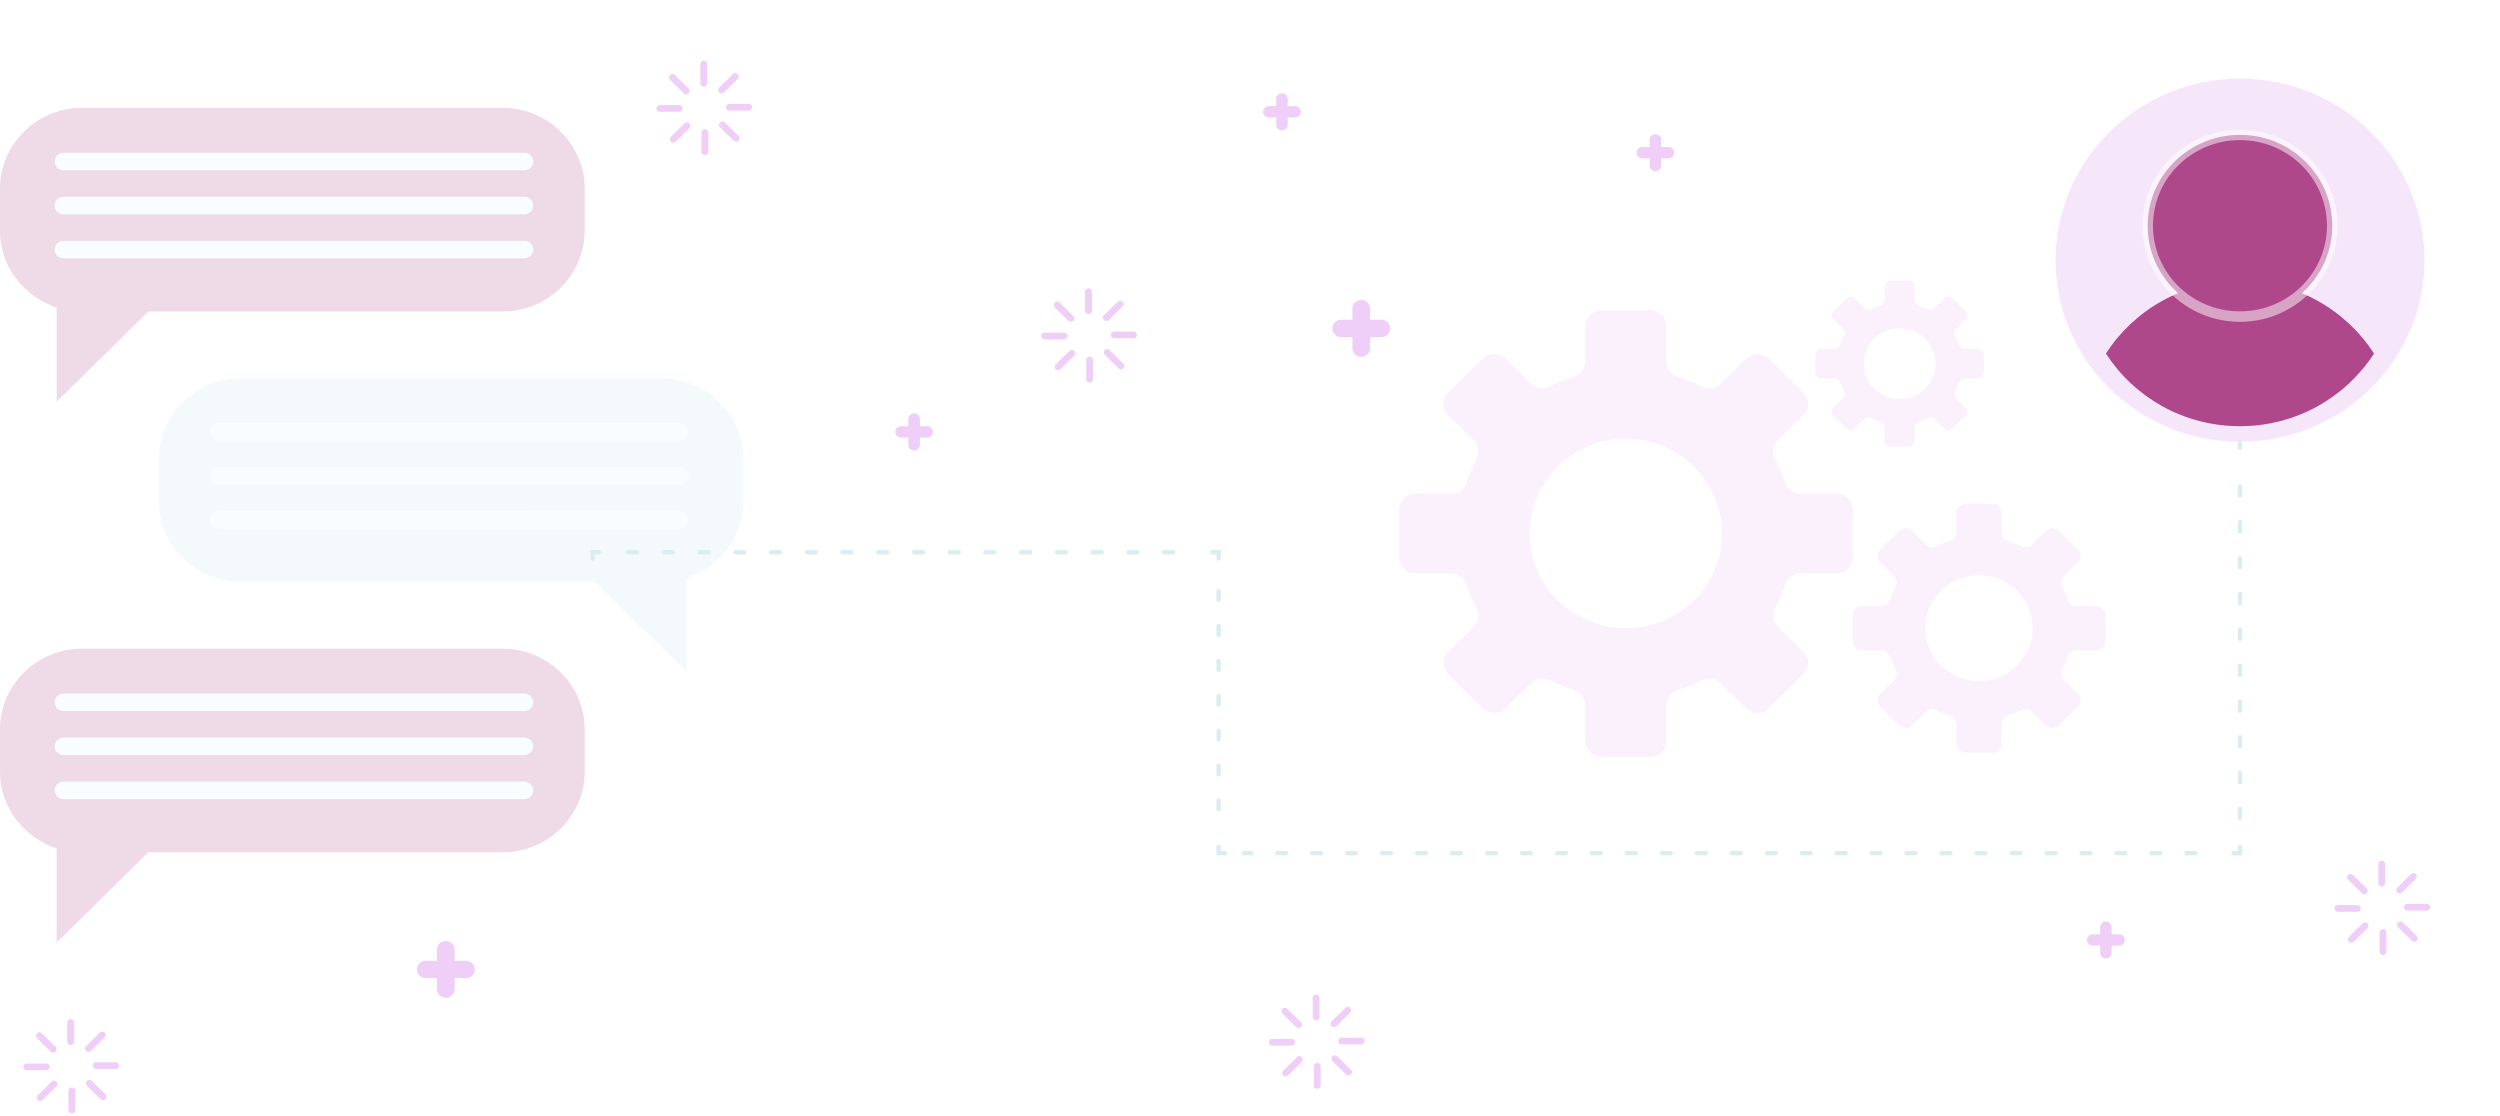 <svg xmlns="http://www.w3.org/2000/svg" width="524" height="234" fill="none"><path fill="#EFCEF7" fill-opacity=".3" d="M388.31 116.811v-9.984c0-1.87-1.541-3.387-3.441-3.387h-7.452c-1.472 0-2.8-.917-3.256-2.294a34.089 34.089 0 0 0-2.109-5.003c-.672-1.294-.397-2.871.647-3.898l5.274-5.19a3.348 3.348 0 0 0 0-4.79l-7.173-7.06a3.479 3.479 0 0 0-4.865 0l-5.274 5.192c-1.044 1.027-2.645 1.298-3.96.636a35.161 35.161 0 0 0-5.083-2.077 3.364 3.364 0 0 1-2.331-3.204v-7.336c0-1.87-1.541-3.387-3.441-3.387h-10.144c-1.9 0-3.44 1.516-3.44 3.387v7.334c0 1.45-.932 2.756-2.331 3.205a35.266 35.266 0 0 0-5.083 2.077c-1.314.661-2.917.39-3.959-.637l-5.275-5.191a3.479 3.479 0 0 0-4.865 0l-7.172 7.06a3.35 3.35 0 0 0 0 4.789l5.275 5.19c1.044 1.029 1.32 2.604.647 3.898a34.05 34.05 0 0 0-2.111 5.003c-.456 1.379-1.783 2.294-3.256 2.294h-7.453c-1.9 0-3.44 1.517-3.44 3.387v9.985c0 1.87 1.541 3.385 3.44 3.385h7.453c1.473 0 2.8.917 3.256 2.295a34.14 34.14 0 0 0 2.111 5.002c.672 1.294.396 2.87-.647 3.898l-5.275 5.191a3.35 3.35 0 0 0 0 4.789l7.172 7.06a3.48 3.48 0 0 0 4.865 0l5.275-5.191c1.044-1.028 2.645-1.3 3.959-.637a35.103 35.103 0 0 0 5.083 2.077 3.363 3.363 0 0 1 2.331 3.204v7.335c0 1.87 1.541 3.387 3.44 3.387h10.144c1.9 0 3.441-1.517 3.441-3.387v-7.335c0-1.449.932-2.755 2.331-3.204a35.103 35.103 0 0 0 5.083-2.077c1.315-.662 2.916-.39 3.96.637l5.274 5.191a3.48 3.48 0 0 0 4.865 0l7.173-7.06a3.348 3.348 0 0 0 0-4.789l-5.274-5.191c-1.044-1.028-1.32-2.604-.647-3.898a33.916 33.916 0 0 0 2.109-5.002c.456-1.379 1.784-2.295 3.256-2.295h7.452c1.9.002 3.441-1.514 3.441-3.384zm-45.343 14.744c-12.836 1.341-23.605-9.257-22.245-21.892.992-9.205 8.509-16.604 17.862-17.58 12.834-1.339 23.6 9.257 22.242 21.889-.99 9.205-8.508 16.606-17.859 17.583zm98.322 2.895v-5.564c0-1.042-.859-1.887-1.918-1.887h-4.153c-.82 0-1.559-.511-1.814-1.28a18.857 18.857 0 0 0-1.175-2.787 1.853 1.853 0 0 1 .36-2.172l2.939-2.893a1.865 1.865 0 0 0 0-2.668l-3.996-3.933a1.94 1.94 0 0 0-2.711 0l-2.939 2.892a1.928 1.928 0 0 1-2.207.355 19.437 19.437 0 0 0-2.832-1.157 1.874 1.874 0 0 1-1.298-1.786v-4.087c0-1.042-.859-1.887-1.918-1.887h-5.653c-1.059 0-1.917.845-1.917 1.887v4.087c0 .808-.519 1.536-1.299 1.786-.98.313-1.926.701-2.832 1.157a1.928 1.928 0 0 1-2.207-.355l-2.939-2.892a1.94 1.94 0 0 0-2.711 0l-3.996 3.933a1.865 1.865 0 0 0 0 2.668l2.939 2.893c.581.572.736 1.45.361 2.172a18.861 18.861 0 0 0-1.176 2.787c-.254.768-.993 1.28-1.814 1.28h-4.153c-1.059 0-1.918.845-1.918 1.887v5.564c0 1.042.859 1.887 1.918 1.887h4.153c.821 0 1.56.511 1.814 1.278.318.965.713 1.897 1.176 2.788.374.722.22 1.599-.361 2.172l-2.939 2.893a1.865 1.865 0 0 0 0 2.668l3.996 3.933c.75.738 1.963.738 2.711 0l2.939-2.892a1.928 1.928 0 0 1 2.207-.355 19.71 19.71 0 0 0 2.832 1.157c.78.25 1.299.977 1.299 1.785v4.087c0 1.043.858 1.888 1.917 1.888h5.653c1.059 0 1.918-.845 1.918-1.888v-4.087c0-.808.518-1.535 1.298-1.785.98-.314 1.927-.702 2.832-1.157a1.928 1.928 0 0 1 2.207.355l2.939 2.892a1.937 1.937 0 0 0 2.711 0l3.996-3.933a1.865 1.865 0 0 0 0-2.668l-2.939-2.893a1.853 1.853 0 0 1-.36-2.172c.463-.891.857-1.823 1.175-2.788.255-.767.994-1.278 1.814-1.278h4.153c1.06 0 1.918-.845 1.918-1.887zm-25.266 8.216c-7.152.747-13.153-5.158-12.395-12.198.553-5.13 4.742-9.253 9.953-9.796 7.151-.746 13.151 5.158 12.393 12.197-.55 5.129-4.739 9.253-9.951 9.797zm-.185-64.596v-3.713a1.27 1.27 0 0 0-1.279-1.26h-2.772c-.548 0-1.042-.34-1.211-.854a12.775 12.775 0 0 0-.785-1.86 1.236 1.236 0 0 1 .241-1.449l1.962-1.93a1.247 1.247 0 0 0 0-1.782l-2.667-2.625a1.295 1.295 0 0 0-1.81 0l-1.961 1.93a1.286 1.286 0 0 1-1.473.238 12.999 12.999 0 0 0-1.89-.772 1.25 1.25 0 0 1-.867-1.192v-2.728a1.27 1.27 0 0 0-1.28-1.26h-3.773a1.27 1.27 0 0 0-1.279 1.26V62.8a1.25 1.25 0 0 1-.868 1.192 13.3 13.3 0 0 0-1.89.772 1.284 1.284 0 0 1-1.472-.237l-1.962-1.931a1.294 1.294 0 0 0-1.809 0l-2.667 2.625c-.5.492-.5 1.29 0 1.781l1.961 1.931c.389.382.491.969.241 1.45a12.66 12.66 0 0 0-.784 1.86c-.17.513-.663.853-1.211.853h-2.777a1.27 1.27 0 0 0-1.279 1.26v3.713c0 .696.573 1.26 1.279 1.26h2.773c.547 0 1.041.34 1.211.853.213.644.476 1.265.784 1.86.25.482.147 1.069-.241 1.45l-1.962 1.93a1.247 1.247 0 0 0 0 1.781l2.667 2.626c.5.491 1.31.491 1.81 0l1.962-1.931a1.284 1.284 0 0 1 1.472-.237c.605.304 1.236.563 1.89.772.521.166.868.652.868 1.191v2.729c0 .696.572 1.26 1.279 1.26h3.773a1.27 1.27 0 0 0 1.279-1.26v-2.729c0-.539.346-1.025.868-1.191a13.23 13.23 0 0 0 1.89-.772 1.284 1.284 0 0 1 1.472.237l1.962 1.93c.499.492 1.31.492 1.809 0l2.668-2.624a1.247 1.247 0 0 0 0-1.782l-1.962-1.93a1.234 1.234 0 0 1-.241-1.45c.31-.595.573-1.216.784-1.86.17-.513.663-.854 1.211-.854h2.772a1.27 1.27 0 0 0 1.284-1.259zm-16.865 5.484c-4.775.5-8.78-3.443-8.275-8.142.368-3.425 3.165-6.176 6.645-6.54 4.773-.497 8.778 3.443 8.272 8.141-.368 3.426-3.163 6.178-6.642 6.541z"/><path fill="#EFCEF7" d="M97.654 205.009h-8.42c-1.014 0-1.847-.818-1.847-1.818 0-1.001.831-1.819 1.848-1.819h8.419c1.016 0 1.847.818 1.847 1.819 0 1-.832 1.818-1.847 1.818z"/><path fill="#EFCEF7" d="M91.596 207.334v-8.286c0-1.001.831-1.819 1.848-1.819 1.015 0 1.848.818 1.848 1.819v8.286c0 1.001-.831 1.819-1.848 1.819-1.017 0-1.848-.818-1.848-1.819zM289.524 70.65h-8.418c-1.017 0-1.848-.818-1.848-1.819 0-1 .831-1.818 1.848-1.818h8.418c1.016 0 1.848.818 1.848 1.818s-.831 1.819-1.848 1.819z"/><path fill="#EFCEF7" d="M283.467 72.975V64.69c0-1 .831-1.819 1.848-1.819 1.016 0 1.847.818 1.847 1.819v8.286c0 1-.831 1.819-1.847 1.819-1.016-.002-1.848-.82-1.848-1.819zm160.678 125.228h-5.494a1.199 1.199 0 0 1-1.205-1.186c0-.653.542-1.186 1.205-1.186h5.494c.663 0 1.205.533 1.205 1.186a1.2 1.2 0 0 1-1.205 1.186z"/><path fill="#EFCEF7" d="M440.193 199.72v-5.407c0-.653.542-1.186 1.205-1.186s1.205.533 1.205 1.186v5.407a1.2 1.2 0 0 1-1.205 1.186 1.2 1.2 0 0 1-1.205-1.186zM271.441 24.622h-5.494a1.199 1.199 0 0 1-1.205-1.186c0-.653.542-1.186 1.205-1.186h5.494c.663 0 1.205.533 1.205 1.186a1.198 1.198 0 0 1-1.205 1.186z"/><path fill="#EFCEF7" d="M267.489 26.139v-5.407c0-.653.542-1.186 1.205-1.186s1.205.533 1.205 1.186v5.407a1.2 1.2 0 0 1-1.205 1.186 1.198 1.198 0 0 1-1.205-1.186zm82.23 7.057h-5.493a1.199 1.199 0 0 1-1.205-1.186 1.2 1.2 0 0 1 1.205-1.186h5.493a1.2 1.2 0 0 1 1.205 1.186 1.198 1.198 0 0 1-1.205 1.186z"/><path fill="#EFCEF7" d="M345.768 34.713v-5.407c0-.652.542-1.186 1.205-1.186s1.205.534 1.205 1.186v5.407c0 .653-.542 1.186-1.205 1.186a1.199 1.199 0 0 1-1.205-1.186zM194.345 91.712h-5.494a1.199 1.199 0 0 1-1.205-1.186c0-.653.542-1.186 1.205-1.186h5.494c.663 0 1.205.533 1.205 1.186a1.2 1.2 0 0 1-1.205 1.186z"/><path fill="#EFCEF7" d="M190.392 93.23v-5.406c0-.653.542-1.186 1.205-1.186s1.205.533 1.205 1.186v5.407a1.2 1.2 0 0 1-1.205 1.186 1.2 1.2 0 0 1-1.205-1.186zm37.754-27.381a.711.711 0 0 1-.715-.703V61.14c0-.387.322-.703.715-.703a.71.71 0 0 1 .714.703v4.005a.71.71 0 0 1-.714.703zm3.242 1.218a.696.696 0 0 1 0-.993l2.877-2.832a.724.724 0 0 1 1.009 0 .696.696 0 0 1 0 .993l-2.877 2.832a.724.724 0 0 1-1.009 0zm1.417 3.12a.71.71 0 0 1 .714-.703h4.069a.71.71 0 0 1 .714.703.71.71 0 0 1-.714.703h-4.069a.71.71 0 0 1-.714-.703zm-1.239 3.192a.724.724 0 0 1 1.009 0l2.878 2.832a.698.698 0 0 1 0 .993.725.725 0 0 1-1.01 0l-2.877-2.832a.698.698 0 0 1 0-.993zm-3.168 1.394a.71.71 0 0 1 .714.703v4.005a.71.71 0 0 1-.714.703.71.71 0 0 1-.714-.703v-4.005a.71.71 0 0 1 .714-.703zm-3.242-1.218a.698.698 0 0 1 0 .993l-2.878 2.832a.724.724 0 0 1-1.009 0 .698.698 0 0 1 0-.993l2.878-2.832a.724.724 0 0 1 1.009 0zm-1.419-3.12a.71.71 0 0 1-.714.703h-4.069a.71.71 0 0 1-.714-.703.71.71 0 0 1 .714-.703h4.069a.711.711 0 0 1 .714.703zm1.241-3.192a.725.725 0 0 1-1.01 0l-2.877-2.832a.696.696 0 0 1 0-.993.724.724 0 0 1 1.009 0l2.878 2.832a.698.698 0 0 1 0 .993zm-77.48-49.097a.71.71 0 0 1-.713-.703v-4.005a.71.71 0 0 1 .713-.703.71.71 0 0 1 .714.703v4.005a.712.712 0 0 1-.714.703zm3.243 1.22a.696.696 0 0 1 0-.993l2.877-2.832a.725.725 0 0 1 1.01 0 .698.698 0 0 1 0 .993l-2.878 2.832a.724.724 0 0 1-1.009 0zm1.417 3.119a.71.71 0 0 1 .714-.703h4.069c.393 0 .715.317.715.703a.711.711 0 0 1-.715.703h-4.069a.71.71 0 0 1-.714-.703zm-1.239 3.191a.724.724 0 0 1 1.009 0l2.878 2.832a.698.698 0 0 1 0 .993.725.725 0 0 1-1.01 0l-2.877-2.832a.698.698 0 0 1 0-.993zm-3.17 1.394c.393 0 .715.317.715.703v4.007a.711.711 0 0 1-.715.703.71.71 0 0 1-.714-.703v-4.007a.71.71 0 0 1 .714-.703zm-3.242-1.219a.698.698 0 0 1 0 .994l-2.877 2.832a.725.725 0 0 1-1.01 0 .698.698 0 0 1 0-.994l2.878-2.832a.724.724 0 0 1 1.009 0zm-1.417-3.119a.71.71 0 0 1-.714.703h-4.069a.711.711 0 0 1-.715-.703c0-.386.322-.703.715-.703h4.069a.712.712 0 0 1 .714.703zm1.239-3.19a.725.725 0 0 1-1.01 0l-2.877-2.832a.698.698 0 0 1 0-.993.724.724 0 0 1 1.009 0l2.878 2.832a.698.698 0 0 1 0 .993zm131.523 194.327a.711.711 0 0 1-.715-.703v-4.005c0-.387.322-.703.715-.703a.71.71 0 0 1 .714.703v4.005a.713.713 0 0 1-.714.703zm3.242 1.22a.695.695 0 0 1 0-.993l2.877-2.833a.725.725 0 0 1 1.01 0 .698.698 0 0 1 0 .994l-2.878 2.832a.724.724 0 0 1-1.009 0zm1.417 3.119a.71.71 0 0 1 .713-.703h4.069c.393 0 .715.316.715.703a.711.711 0 0 1-.715.703h-4.069a.712.712 0 0 1-.713-.703zm-1.238 3.19a.724.724 0 0 1 1.009 0l2.877 2.832a.697.697 0 0 1 0 .994.724.724 0 0 1-1.009 0l-2.877-2.832a.697.697 0 0 1 0-.994zm-3.17 1.395a.71.71 0 0 1 .714.703v4.005a.71.71 0 0 1-.714.703.71.71 0 0 1-.713-.703v-4.005a.71.71 0 0 1 .713-.703zm-3.243-1.219a.695.695 0 0 1 0 .993l-2.877 2.832a.722.722 0 0 1-1.009 0 .695.695 0 0 1 0-.993l2.877-2.832a.724.724 0 0 1 1.009 0zm-1.416-3.119a.71.71 0 0 1-.715.702h-4.069a.71.71 0 0 1-.714-.702.71.71 0 0 1 .714-.703h4.069a.713.713 0 0 1 .715.703zm1.238-3.19a.724.724 0 0 1-1.009 0l-2.877-2.832a.697.697 0 0 1 0-.994.724.724 0 0 1 1.009 0l2.877 2.832a.697.697 0 0 1 0 .994zM14.81 219.028a.71.71 0 0 1-.715-.701v-4.007a.71.71 0 0 1 .714-.702.71.71 0 0 1 .714.702v4.007a.712.712 0 0 1-.714.701zm3.242 1.218a.696.696 0 0 1 0-.993l2.877-2.832a.724.724 0 0 1 1.01 0 .696.696 0 0 1 0 .993l-2.878 2.832a.724.724 0 0 1-1.01 0zm1.417 3.119a.71.71 0 0 1 .714-.703h4.07a.71.71 0 0 1 .713.703.71.71 0 0 1-.714.703h-4.069a.71.71 0 0 1-.714-.703zm-1.239 3.191a.724.724 0 0 1 1.01 0l2.877 2.833a.696.696 0 0 1 0 .993.724.724 0 0 1-1.01 0l-2.877-2.832a.697.697 0 0 1 0-.994zm-3.17 1.396c.393 0 .715.317.715.703v4.006a.711.711 0 0 1-.715.703.711.711 0 0 1-.714-.703v-4.006a.71.71 0 0 1 .714-.703zm-3.242-1.22a.697.697 0 0 1 0 .994l-2.877 2.832a.724.724 0 0 1-1.01 0 .697.697 0 0 1 0-.994l2.878-2.832a.724.724 0 0 1 1.009 0zm-1.417-3.118a.71.71 0 0 1-.714.703h-4.07a.71.71 0 0 1-.715-.703.71.71 0 0 1 .714-.703h4.07a.71.71 0 0 1 .715.703zm1.239-3.191a.724.724 0 0 1-1.01 0l-2.877-2.832a.697.697 0 0 1 0-.994.724.724 0 0 1 1.01 0l2.877 2.833a.696.696 0 0 1 0 .993zm487.581-34.601a.71.71 0 0 1-.714-.703v-4.005a.71.71 0 0 1 .714-.703.71.71 0 0 1 .714.703v4.005a.712.712 0 0 1-.714.703zm3.243 1.22a.695.695 0 0 1 0-.993l2.877-2.832a.722.722 0 0 1 1.009 0 .695.695 0 0 1 0 .993l-2.877 2.832a.724.724 0 0 1-1.009 0zm1.417 3.117a.71.71 0 0 1 .714-.703h4.069c.393 0 .715.316.715.703a.711.711 0 0 1-.715.703h-4.069a.71.71 0 0 1-.714-.703zm-1.239 3.192a.724.724 0 0 1 1.009 0l2.877 2.832a.697.697 0 0 1 0 .994.724.724 0 0 1-1.009 0l-2.877-2.832a.697.697 0 0 1 0-.994zm-3.17 1.395a.71.71 0 0 1 .714.703v4.005a.71.71 0 0 1-.714.703.71.71 0 0 1-.714-.703v-4.005a.71.71 0 0 1 .714-.703zm-3.242-1.219a.697.697 0 0 1 0 .994l-2.877 2.832a.725.725 0 0 1-1.01 0 .698.698 0 0 1 0-.994l2.878-2.832a.724.724 0 0 1 1.009 0zm-1.417-3.118a.71.71 0 0 1-.715.702h-4.069a.71.71 0 0 1-.714-.702.71.71 0 0 1 .714-.703h4.069c.393 0 .715.316.715.703zm1.239-3.192a.724.724 0 0 1-1.009 0l-2.878-2.832a.698.698 0 0 1 0-.994.724.724 0 0 1 1.009 0l2.878 2.832a.698.698 0 0 1 0 .994z"/><path fill="#EFCEF7" fill-opacity=".5" d="M499.042 79.104c13.787-16.047 11.746-40.057-4.558-53.626-16.304-13.57-40.698-11.561-54.485 4.486-13.786 16.047-11.746 40.057 4.558 53.627 16.305 13.57 40.698 11.56 54.485-4.487z"/><path fill="#AF488B" d="M469.496 58.865c-11.825 0-22.201 6.081-28.098 15.233 5.895 9.153 16.273 15.234 28.098 15.234s22.203-6.08 28.098-15.234c-5.897-9.152-16.273-15.233-28.098-15.233z"/><path fill="#AF488B" d="M469.497 66.36c10.686 0 19.35-8.528 19.35-19.046 0-10.519-8.664-19.045-19.35-19.045-10.687 0-19.35 8.526-19.35 19.045 0 10.518 8.663 19.045 19.35 19.045z"/><path fill="#fff" fill-opacity=".5" d="M469.496 29.366c10.071 0 18.234 8.034 18.234 17.947 0 9.912-8.163 17.947-18.234 17.947-10.071 0-18.234-8.035-18.234-17.947 0-9.913 8.163-17.947 18.234-17.947zm0-2.197c-11.286 0-20.466 9.037-20.466 20.144 0 11.107 9.182 20.143 20.466 20.143 11.285 0 20.466-9.036 20.466-20.143 0-11.107-9.181-20.144-20.466-20.144z"/><path stroke="#DBEDF0" stroke-linecap="round" stroke-miterlimit="10" stroke-width=".92" d="M469.497 92.56v1.323"/><path stroke="#DBEDF0" stroke-dasharray="1.88 5.63" stroke-linecap="round" stroke-miterlimit="10" stroke-width=".92" d="M469.497 101.976v71.473"/><path stroke="#DBEDF0" stroke-linecap="round" stroke-miterlimit="10" stroke-width=".92" d="M469.497 177.494v1.323h-1.344"/><path stroke="#DBEDF0" stroke-dasharray="1.83 5.5" stroke-linecap="round" stroke-miterlimit="10" stroke-width=".92" d="M460.126 178.816H260.784"/><path stroke="#DBEDF0" stroke-linecap="round" stroke-miterlimit="10" stroke-width=".92" d="M256.77 178.817h-1.344v-1.323"/><path stroke="#DBEDF0" stroke-dasharray="1.83 5.48" stroke-linecap="round" stroke-miterlimit="10" stroke-width=".92" d="M255.426 169.613v-48.596"/><path stroke="#DBEDF0" stroke-linecap="round" stroke-miterlimit="10" stroke-width=".92" d="M255.426 117.076v-1.322h-1.344"/><path stroke="#DBEDF0" stroke-dasharray="1.87 5.62" stroke-linecap="round" stroke-miterlimit="10" stroke-width=".92" d="M245.878 115.754H129.663"/><path stroke="#DBEDF0" stroke-linecap="round" stroke-miterlimit="10" stroke-width=".92" d="M125.562 115.754h-1.344v1.322"/><path fill="#AF488B" fill-opacity=".2" d="M105.375 135.962H17.172C7.728 135.962 0 143.568 0 152.864v8.875c0 7.487 5.016 13.869 11.9 16.074l-.025.002v19.742l19.217-18.914h74.282c9.444 0 17.172-7.607 17.172-16.902v-8.876c.002-9.298-7.726-16.903-17.171-16.903z"/><path fill="#F8FEFF" d="M109.896 149.044H13.319c-1.028 0-1.87-.828-1.87-1.84s.842-1.84 1.87-1.84h96.577c1.028 0 1.869.828 1.869 1.84s-.841 1.84-1.869 1.84zm0 9.227H13.319c-1.028 0-1.87-.828-1.87-1.841 0-1.012.842-1.84 1.87-1.84h96.577c1.028 0 1.87.828 1.87 1.84 0 1.013-.842 1.841-1.87 1.841zm0 9.227H13.319c-1.028 0-1.87-.828-1.87-1.84s.842-1.84 1.87-1.84h96.577c1.028 0 1.87.828 1.87 1.84s-.842 1.84-1.87 1.84z"/><path fill="#AF488B" fill-opacity=".2" d="M105.375 22.608H17.172C7.728 22.608 0 30.215 0 39.51v8.876c0 7.487 5.016 13.869 11.9 16.074l-.025.001v19.74l19.218-18.913h74.282c9.445 0 17.173-7.606 17.173-16.902V39.51c0-9.295-7.728-16.902-17.173-16.902z"/><path fill="#F8FEFF" d="M109.896 35.691H13.319c-1.028 0-1.87-.828-1.87-1.84s.842-1.84 1.87-1.84h96.577c1.028 0 1.869.828 1.869 1.84s-.841 1.84-1.869 1.84zm0 9.227H13.319c-1.028 0-1.87-.828-1.87-1.84s.842-1.84 1.87-1.84h96.577c1.028 0 1.87.828 1.87 1.84 0 1.01-.842 1.84-1.87 1.84zm0 9.227H13.319c-1.028 0-1.87-.828-1.87-1.84s.842-1.84 1.87-1.84h96.577c1.028 0 1.87.828 1.87 1.84s-.842 1.84-1.87 1.84z"/><g filter="url(#a)"><path fill="#DBEDF0" fill-opacity=".3" d="M50.44 79.283h88.203c9.444 0 17.172 7.607 17.172 16.902v8.876c0 7.487-5.016 13.868-11.9 16.074l.025.001v19.743l-19.217-18.915H50.441c-9.444 0-17.172-7.606-17.172-16.902v-8.875c0-9.297 7.728-16.904 17.172-16.904z"/></g><path fill="#F8FEFF" d="M45.92 92.366h96.577c1.028 0 1.87-.828 1.87-1.84s-.842-1.84-1.87-1.84H45.92c-1.028 0-1.87.828-1.87 1.84s.842 1.84 1.87 1.84zm0 9.227h96.577c1.028 0 1.87-.828 1.87-1.84s-.842-1.84-1.87-1.84H45.92c-1.028 0-1.87.828-1.87 1.84s.842 1.84 1.87 1.84zm0 9.227h96.577c1.028 0 1.87-.828 1.87-1.84s-.842-1.84-1.87-1.84H45.92c-1.028 0-1.87.828-1.87 1.84s.842 1.84 1.87 1.84z"/><defs><filter id="a" width="162.546" height="101.596" x="13.269" y="59.283" color-interpolation-filters="sRGB" filterUnits="userSpaceOnUse"><feFlood flood-opacity="0" result="BackgroundImageFix"/><feGaussianBlur in="BackgroundImageFix" stdDeviation="10"/><feComposite in2="SourceAlpha" operator="in" result="effect1_backgroundBlur_1216_303"/><feBlend in="SourceGraphic" in2="effect1_backgroundBlur_1216_303" result="shape"/></filter></defs></svg>